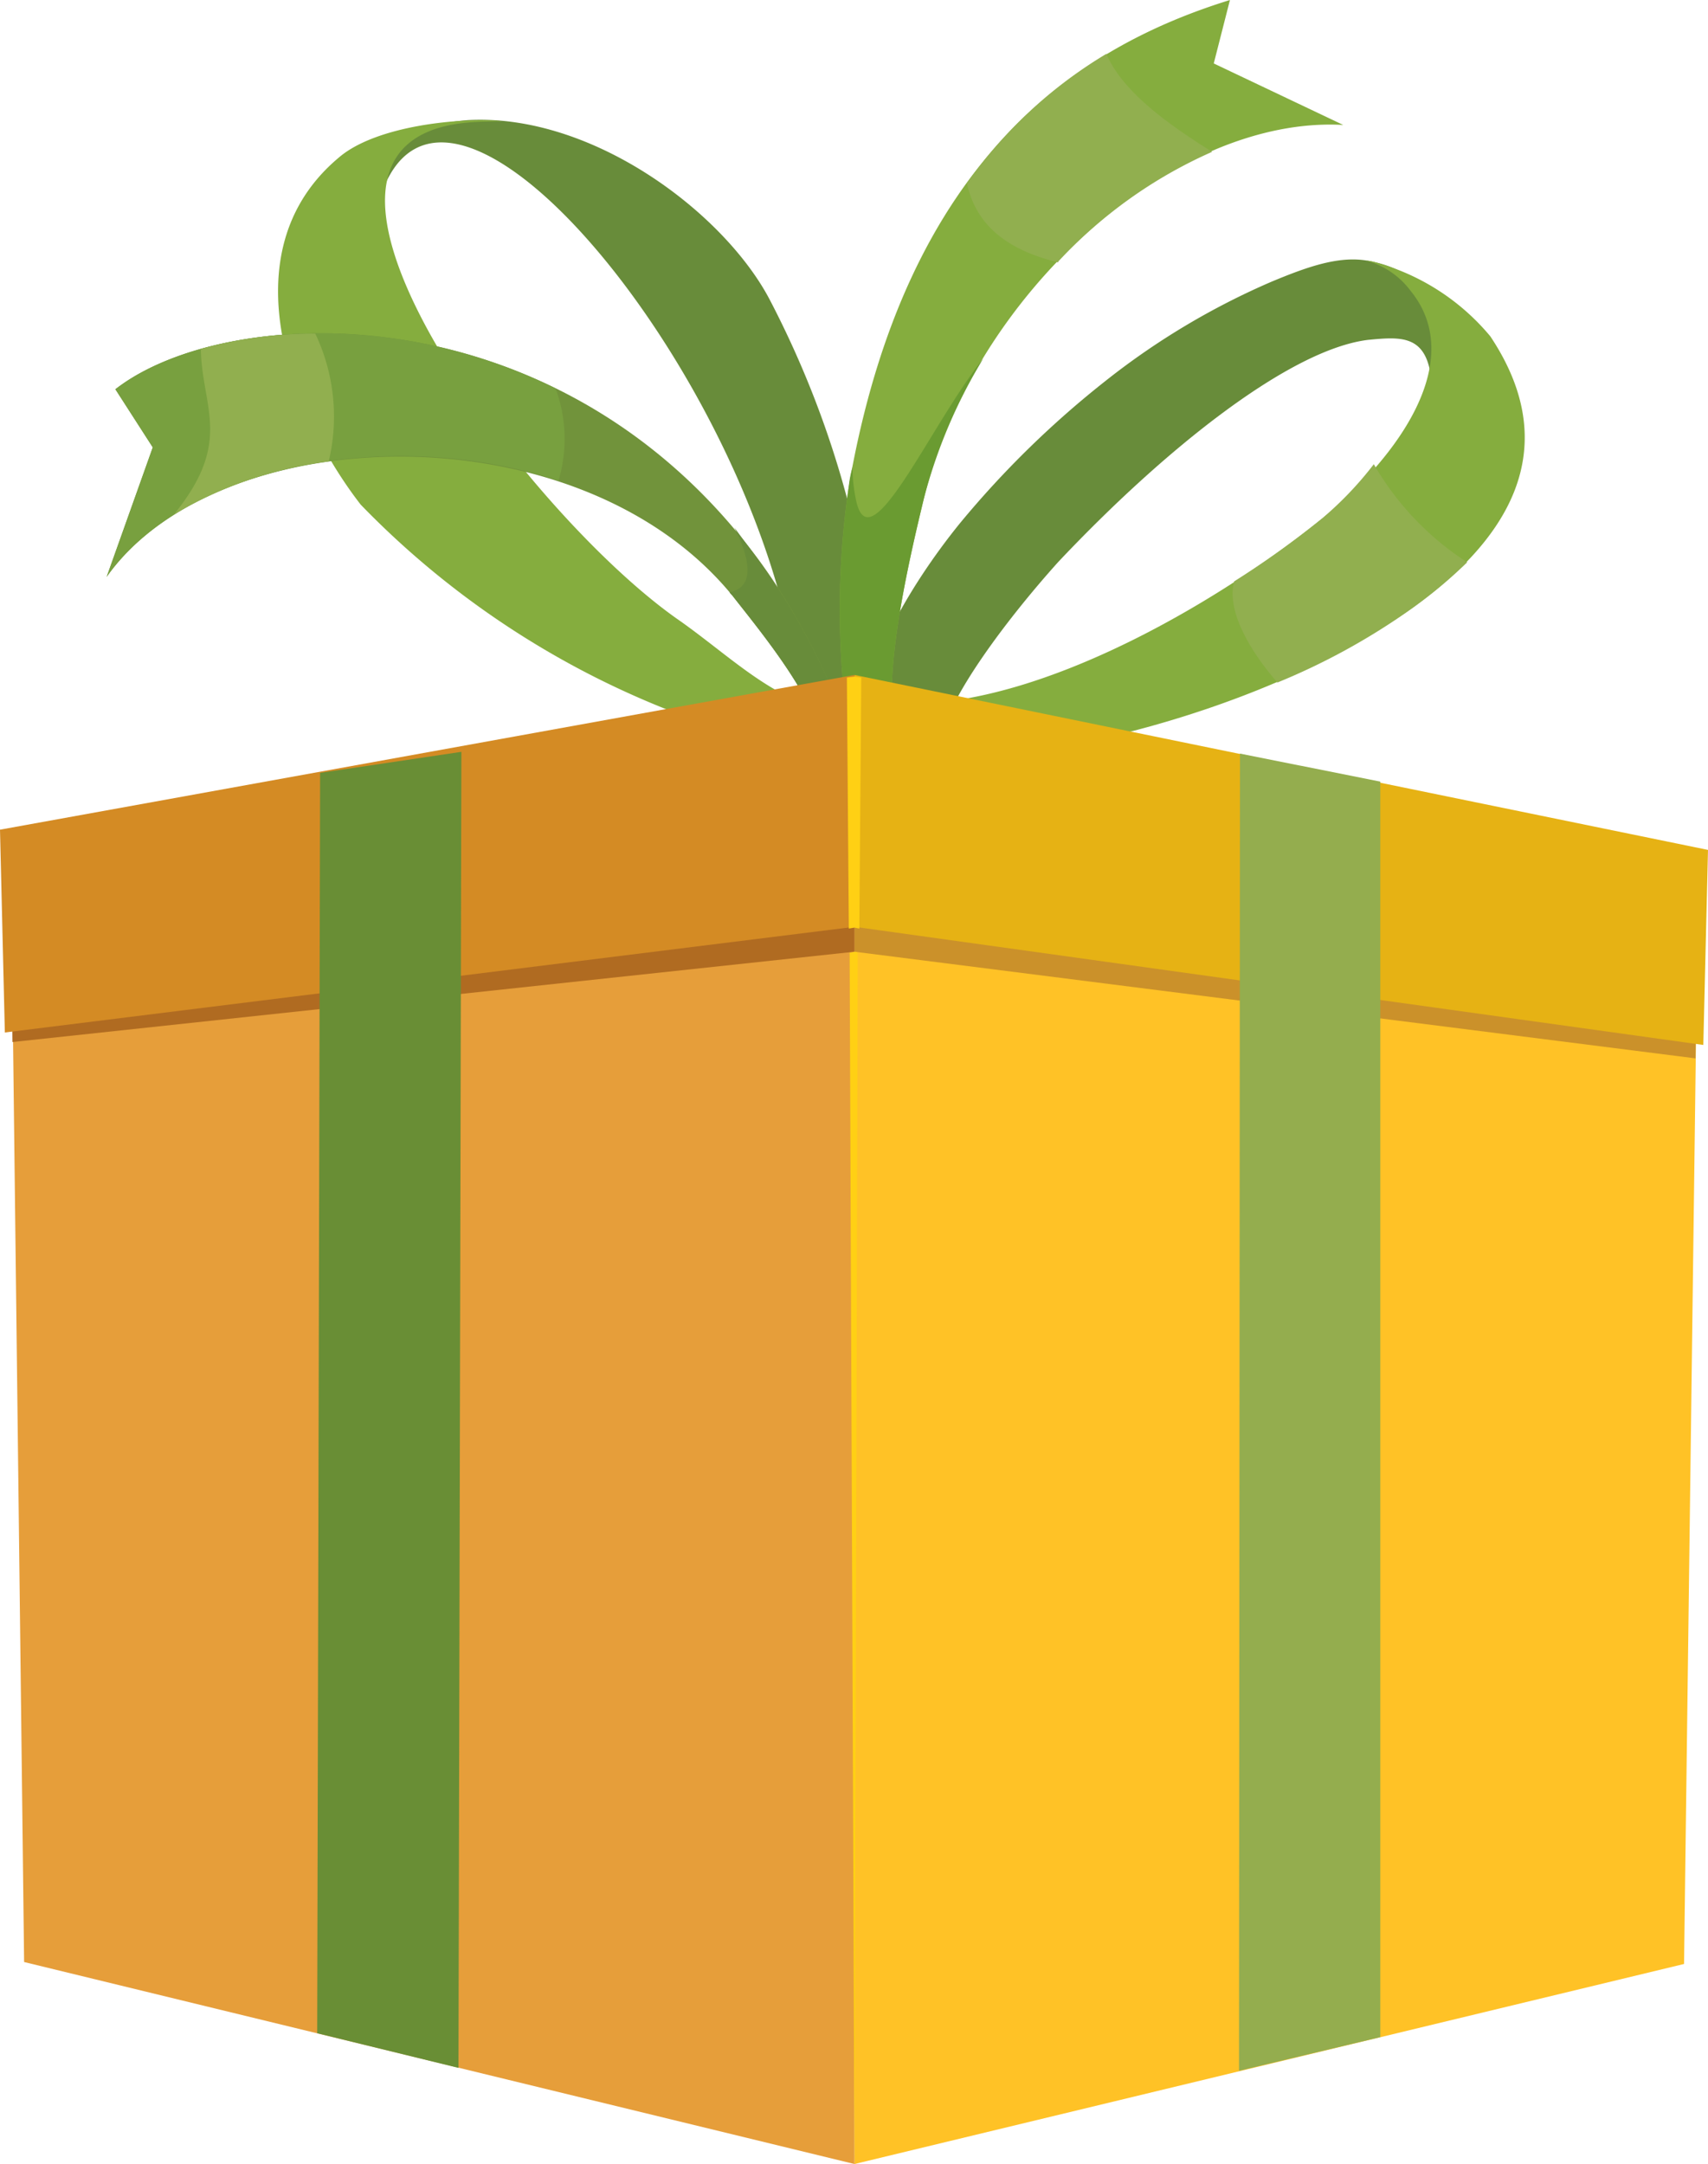 <svg xmlns="http://www.w3.org/2000/svg" viewBox="0 0 105.54 133.7"><defs><style>.cls-1,.cls-7{fill:#688c3a;}.cls-1,.cls-10,.cls-11,.cls-12,.cls-13,.cls-14,.cls-8,.cls-9{fill-rule:evenodd;}.cls-2{fill:#85ad3e;}.cls-3{fill:#91af4f;}.cls-4{fill:#6a9b31;}.cls-5{fill:#71933b;}.cls-6{fill:#78a03f;}.cls-8{fill:#ffc226;}.cls-9{fill:#e69e3a;}.cls-10{fill:#cb912a;}.cls-11{fill:#b06b21;}.cls-12{fill:#e6b214;}.cls-13{fill:#d48b24;}.cls-14{fill:#ffd014;}.cls-15{fill:#698e35;}.cls-16{fill:#94ad4e;}</style></defs><g id="Layer_2" data-name="Layer 2"><g id="_Layer_" data-name="&lt;Layer&gt;"><path class="cls-1" d="M23.82,11.34C28.63.71,48.29,25.72,49.48,44.07c2.61.77,4.51,2,4.87.36a60.05,60.05,0,0,0-6.78-25.9C44.78,13.19,36.65,7,28.92,7.42c-3,.24-4.81,1.19-5.1,3.92Z"/><path class="cls-2" d="M42.29,44.25a54.07,54.07,0,0,1-20-13.07c-4.15-5.34-8.37-15.56-1.36-21.44,2.31-2,7.6-2.49,10.09-2.26-.95.12-6.29-.47-7.12,3.75-1.37,6.83,10.45,21.73,17.93,27,2.74,1.9,5.29,4.4,8.08,5.29Z"/><path class="cls-1" d="M88.38,23c-.42-2.31-1.9-2.19-3.86-2-4.81.6-12.47,6.66-19.13,13.72C62,38.49,58.5,43.3,58.21,45.56c-2.56,0-4.58.71-4.58-.9C53,41.81,56,36.41,59.33,32.31a59.09,59.09,0,0,1,9-8.79A45.47,45.47,0,0,1,78.58,17.4c2.14-.89,4.1-1.6,5.88-1.3,2.85.47,5.58,2.49,3.92,6.94Z"/><path class="cls-2" d="M58,47c9.32-.3,21.08-3.86,28.63-9,6.65-4.51,10.09-10.27,5.46-17.22A14.07,14.07,0,0,0,85,16.21a2.45,2.45,0,0,0-.59-.11,5.05,5.05,0,0,1,2.73,1.84c3.51,4.27-.65,10.21-5.4,14.07-6,4.87-16.63,11.23-25.07,11.47Z"/><path class="cls-2" d="M55.36,45.26c-.9-3.27.77-10.51,1.72-14.43C60.17,18.12,72.52,7.13,83,7.72l-8-3.8L76,0C66.82,2.85,56,9.56,52.45,30.05a52.06,52.06,0,0,0,0,15.21Z"/><path class="cls-3" d="M65.39,16.16A28.91,28.91,0,0,1,74.9,9.38c-2.85-1.78-5.53-3.74-6.54-6.05a28.25,28.25,0,0,0-8.61,8c.48,2.2,2,4,5.64,4.88Z"/><path class="cls-4" d="M55.36,45.26c-.9-3.27.77-10.51,1.72-14.43a32.23,32.23,0,0,1,3.68-8.68c-3.33,4.16-7.13,13.07-7.9,8.56a9.19,9.19,0,0,1-.18-1.84,6,6,0,0,0-.23,1.18,52.06,52.06,0,0,0,0,15.21Z"/><path class="cls-5" d="M50.19,44.07c-1-2.38-3.51-5.46-4.87-7.19-9.45-11.7-31.84-11-38.73-1.24l2.85-8L7.13,24.05c7-5.46,28-6.29,40.33,11.35A40.31,40.31,0,0,1,52,44.07Z"/><path class="cls-6" d="M34.51,29.7c-10.28-3.39-23-1-27.92,5.94l2.85-8L7.13,24.05c4.87-3.8,16.51-5.34,27.2-.05a9,9,0,0,1,.18,5.7Z"/><path class="cls-3" d="M20.31,28.51a24.82,24.82,0,0,0-9.56,3.27c3.68-4.52,1.72-6.6,1.66-10.22a26.62,26.62,0,0,1,7.07-.95,11.91,11.91,0,0,1,.83,7.9Z"/><path class="cls-7" d="M50.19,44.07c-1-2.38-3.51-5.46-4.87-7.19-.06-.11-.18-.17-.24-.29,1.49-.3,1.37-1.84.3-4,.71,1,1.42,1.84,2.08,2.85A40.31,40.31,0,0,1,52,44.07Z"/><path class="cls-3" d="M78.93,42.17A41.14,41.14,0,0,0,86.66,38a29.56,29.56,0,0,0,4-3.26,17.8,17.8,0,0,1-5.77-6.06A21.62,21.62,0,0,1,81.73,32a56.21,56.21,0,0,1-5.47,3.92c-.59,2.2,1.72,5.17,2.67,6.24Z"/><polygon class="cls-8" points="52.8 41.81 104.95 52.51 104.06 121.34 52.8 133.7 52.8 41.81"/><polygon class="cls-9" points="52.8 41.81 0.65 51.26 1.49 121.22 52.8 133.7 52.8 41.81"/><polygon class="cls-10" points="52.8 41.81 104.95 52.51 104.77 65.39 52.8 58.8 52.8 41.81"/><polygon class="cls-11" points="52.8 41.81 0.65 51.26 0.77 64.38 52.8 58.8 52.8 41.81"/><polygon class="cls-12" points="52.8 41.7 105.54 52.51 105.25 64.56 52.8 57.26 52.8 41.7"/><polygon class="cls-13" points="52.8 41.7 0 51.26 0.3 63.79 52.8 57.26 52.8 41.7"/><path class="cls-14" d="M52.5,58.86l.3,74.84L53,58.86l-.18-.06Zm-.17-17,.12,15.51.35-.06.3.06.12-15.51-.42-.06Z"/><polygon class="cls-15" points="28.51 46.45 19.78 47.75 19.6 125.62 28.33 127.76 28.51 46.45"/><polygon class="cls-16" points="76.62 46.56 85.29 48.29 85.29 125.86 76.56 127.94 76.62 46.56"/></g></g></svg>